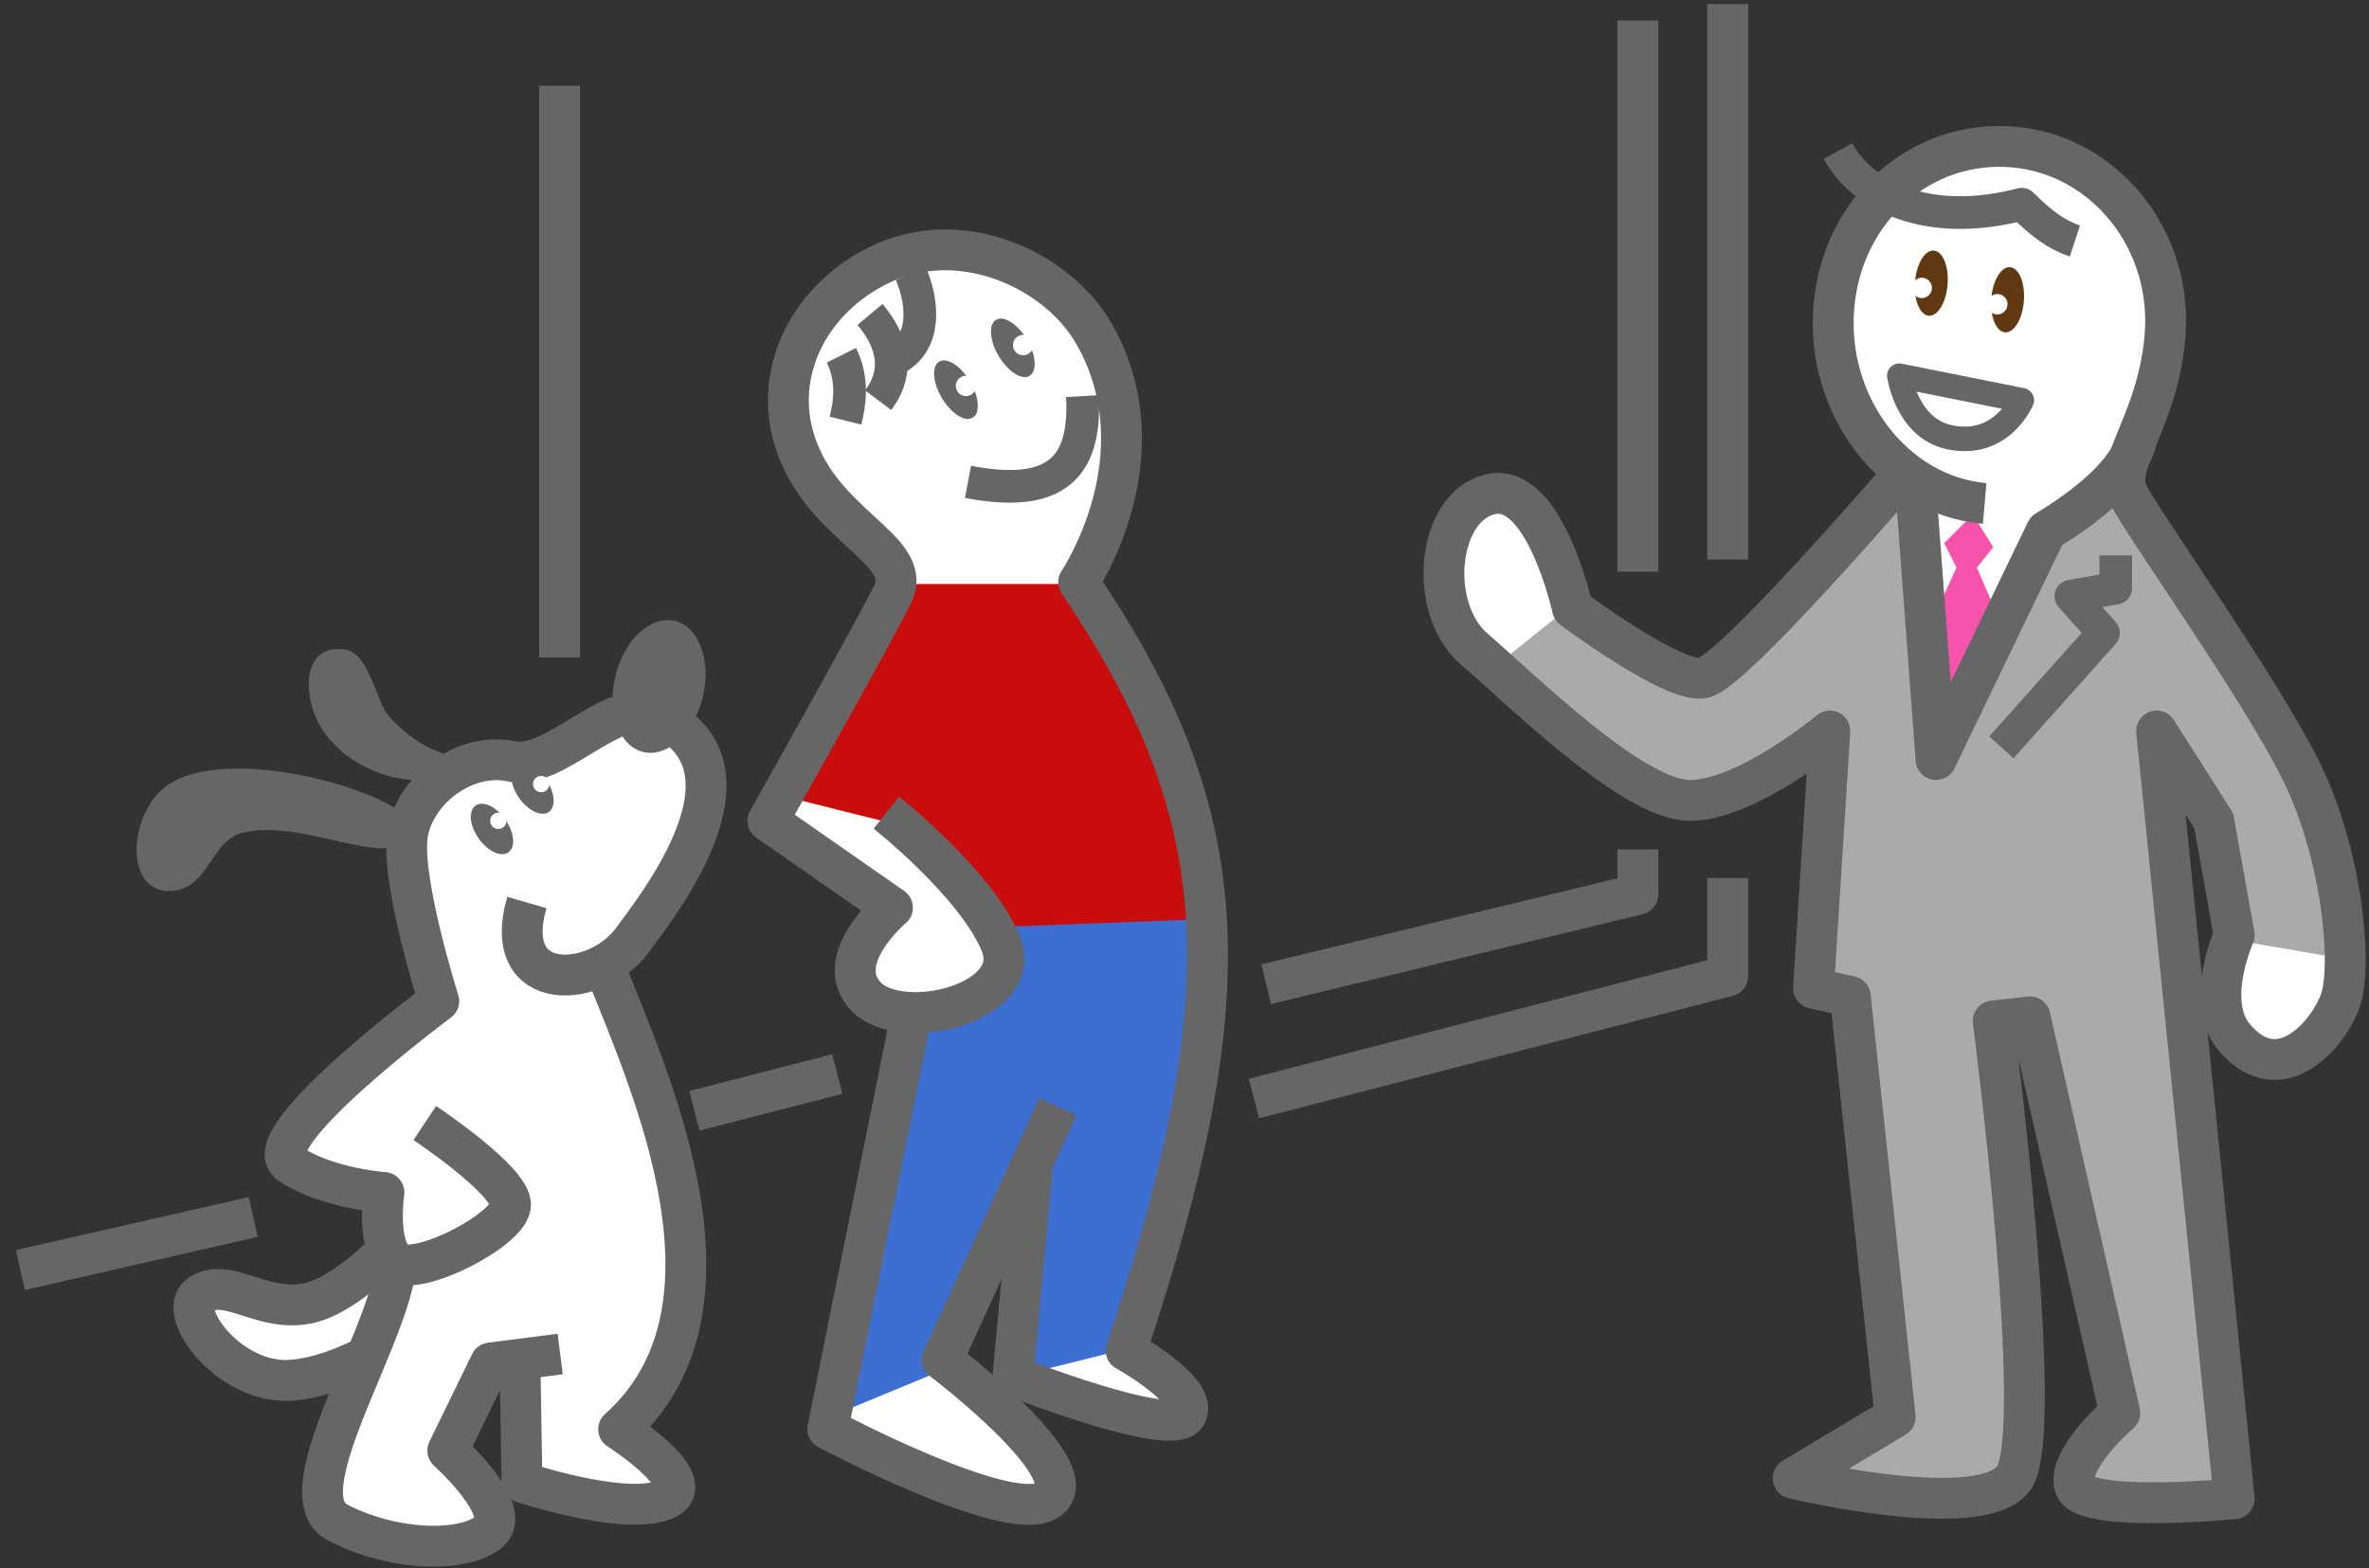 <?xml version="1.0" encoding="UTF-8"?><svg id="a" xmlns="http://www.w3.org/2000/svg" viewBox="0 0 580 384"><rect x="0" y="0" width="580" height="384" fill="#333333" stroke="none"/><defs><style>.c{stroke-width:10px;}.c,.d,.e{fill:none;stroke:#666;stroke-linejoin:round;}.f{fill:#fff;}.d{stroke-width:8px;}.g{fill:#603912;}.h{fill:#666;}.e{stroke-width:6px;}.i{fill:#f752ac;}.j{fill:#aaa;}.k{fill:#3d6ed1;}.l{fill:#c90d0d;}</style></defs><g id="b"><line class="c" x1="137" y1="21" x2="137" y2="161"/><line class="c" x1="423" y1="137" x2="423" y2="1"/><polyline class="c" points="307 269 423 239 423 215"/><line class="c" x1="62" y1="298" x2="5" y2="311"/><line class="c" x1="205" y1="263" x2="170" y2="272"/><polyline class="c" points="310 241 401 219 401 208"/><line class="c" x1="401" y1="5" x2="401" y2="140"/><path class="f" d="M372,171s-18-12-20-24c-2.137-12.823,2.105-24.414,14-26,15-2,16,26,16,26l9,8-19,16Z"/><path class="f" d="M548,226s-7,16-5,23,11.791,15.604,21,11c18-9,9-33,9-33l-25-1Z"/><path class="f" d="M468,117l5,73,27-60,20-14s16-24,11-44-13.033-33.622-38-36c-21-2-40,10-45,38s20,43,20,43Z"/><polygon class="i" points="483 126 476 133 479 139 474 150 476 184 490 153 484 139 488 134 483 126"/><path class="j" d="M468,119l-49,48-36.5-17-17.5,14,50,34,33-17-4,61,9,2,11,102-23,17s45.022,6.653,51,0c9.612-10.697-4-112-4-112l9-1,24,97s-16.5,14-13,18,39,2,39,2l-18-184,13,21,4,26,29,5-9-43-47-74-18,12-28,55-5-66Z"/><path class="c" d="M466,116s-41.662,48.532-49,50-32-17-32-17c0,0-6.791-30.935-20-28-13.209,2.935-15.667,28-4,38s39,37.25,53,37,34-17,34-17l-4,63,9,2,11,103-25,15s45.928,11.007,54,0c8.072-11.007-5-112-5-112l9-1,22,97s-13.201,11.396-11,18c2.201,6.604,39,3,39,3l-19-188,14,22,5,28s-7.333,16.333,0,25c11.369,13.436,23.316-1.247,26-9,3-8.667.5-36.25-10-57s-38.306-59.629-42-67,7-17.333,9-38c2.341-24.188-14.718-45.051-37-47-22.282-1.949-41.882,14.792-44,39-2.118,24.208,14.621,46.331,36.903,48.281"/><path class="c" d="M469,119l5,67,27-56c9.831-5.927,20.107-14.217,22-22"/><path class="d" d="M450,37c6,11,22,19,45,13,4.69,4.629,8.348,7.469,13,9"/><polyline class="d" points="490 183 515 155 507 146 518 144 518 136"/><path class="e" d="M465,92s1.833,12.667,12,15c13.004,2.984,18-9,18-9l-30-6Z"/><ellipse class="g" cx="472.837" cy="69.333" rx="8" ry="4" transform="translate(367.418 535.454) rotate(-85.598)"/><circle class="f" cx="470.5" cy="70.5" r="2.5"/><ellipse class="g" cx="491.514" cy="73.403" rx="8" ry="4" transform="translate(380.602 557.833) rotate(-85.598)"/><circle class="f" cx="489" cy="74.5" r="2.5"/><path class="h" d="M110,187c-1.233,7.391-23.63,4.81-31.679-9.345-4.452-7.829-4.188-20.318,6.3-18.568,5.843.975,7.496,12.828,10.516,16.168,9.802,10.844,15.513,7.85,14.863,11.745Z"/><path class="f" d="M106,244s-10.333-30-8-38c2.333-8,9-24,31-22,4.515.41,20.014-9.666,28-9,12,1,18,6.333,18,16,0,9.427-11,40-27,47,18,38,33,80,6,111,0,0,18.284,12.987,15,17-9,11-43-1-43-1l-1-29-5,1-8,19s15.87,14.24,10,19c-9.25,7.5-40.667,2.333-44-4-5.217-9.912,9-38,9-38,0,0-14,9-24,6s-22-13-16-22c7.545-11.317,17,3.25,27,1s18-12,18-12l1-13s-21.333,2-25-9c-3.667-11,38-40,38-40Z"/><path class="c" d="M97,307c1.101,16.511-28.097,58.674-14.338,65.828s31.095,7.43,37.149,2.201-10.182-19.813-10.182-19.813l10.457-21.464,17.061-2.201"/><path class="c" d="M129,221c-6.634,22.803,17.352,21.171,26,9,4.902-6.9,34.247-42.825,5.214-55.08-10.276-4.338-24.435,13.819-35.024,11.516-10.589-2.303-22.716,5.876-25.25,16.89-2.429,10.558,7.487,41.821,7.487,41.821,0,0-45.508,33.801-36.428,39.855,9.081,6.054,23,7,23,7,0,0-1.953,13.148,3,17,4.953,3.852,28-7.946,28-14s-21-20-21-20"/><path class="c" d="M148.704,238.541c11.046,27.709,35.546,82.209,2.752,111.447,0,0,21.189,13.484,11.007,17.336-10.182,3.852-34.672-4.403-34.672-4.403l-.55-33.572"/><path class="c" d="M94,307s-9.75,10-18,12c-11.55,2.8-20-6.5-27-2-6.099,3.92,6.875,21.875,22,21,9.238-.534,19-6,19-6"/><path class="h" d="M100.903,202.979c1.659-7.823-48.89-23.436-62.251-8.636-7.578,8.394-7.065,23.843,2.649,23.843s10.037-11.887,17.662-14.129c15.013-4.415,39.371,11.03,41.94-1.078Z"/><ellipse class="h" cx="161.363" cy="168.095" rx="16.511" ry="11.007" transform="translate(-39.964 285.405) rotate(-76.399)"/><ellipse class="h" cx="120.451" cy="202.997" rx="4" ry="7" transform="translate(-94.652 105.802) rotate(-35.001)"/><circle class="f" cx="122" cy="201" r="2"/><ellipse class="h" cx="130.361" cy="193.09" rx="4" ry="7" transform="translate(-87.178 109.695) rotate(-35.001)"/><circle class="f" cx="132.5" cy="192" r="2"/><path class="f" d="M217,149l3-8s-21.93-22.791-27-38c-4-12,5-37,28-41,29.176-5.074,46.458,18.213,51,29,8,19-6,55-6,55l-49,3Z"/><path class="f" d="M196,188l-8,14,29,20s-12,10-7,18,15,12,23,10,15-4,14-16-28-37-28-37l-23-9Z"/><path class="f" d="M207,335s-8,12-4,16,46,24,56,15-29-35-29-35l-23,4Z"/><path class="f" d="M249,327l-1,10s34,18,43,11-16-21-16-21h-26Z"/><path class="l" d="M220,143l-28,52c7.585,1.946,28,7,28,7,9.412,7.235,17.724,16.91,26,29l49-2c-.911-29.677-15.009-61.384-31-86h-44Z"/><path class="k" d="M244,227l53-2c-3.598,38.524-10.012,73.815-20,105l-28,7,2-44-19,42-29,12,21-99c21.277-1.434,25.516-10.911,20-21Z"/><path class="c" d="M253,283l-5,54s38.673,15.189,42.326,9.539-14.609-15.817-14.609-15.817c29.617-89.056,26.563-131.614-11.633-188.176,0,0,20.736-30.645,3.917-60.547-9-16-33-27-53-17-16.542,8.271-25,25-21,41,5.658,22.633,30.252,28.176,24.528,39.565-5.723,11.389-30.528,55.435-30.528,55.435l30.498,21.261s-15.02,12.701-6.498,21.739c8.522,9.038,39.087,1.687,33-13-6.087-14.687-28-32-28-32"/><path class="c" d="M223,249l-20.329,100.929s43.448,23.117,53.465,17.614c11.737-6.449-25.464-34.561-25.464-34.561l28.328-61.982"/><path class="d" d="M223,67c3,7,4,17-4,21"/><path class="d" d="M213,77c4.548,5.413,8,13,2,21"/><path class="d" d="M206,87c3,6,2,12,1,16"/><path class="d" d="M265,97c1,18-7,25-28,21"/><ellipse class="h" cx="234.039" cy="95.426" rx="4" ry="8" transform="translate(-15.793 133.692) rotate(-30.891)"/><circle class="f" cx="236.5" cy="94.5" r="2.5"/><ellipse class="h" cx="247.967" cy="85.171" rx="4" ry="8" transform="translate(-8.553 139.388) rotate(-30.891)"/><circle class="f" cx="250.5" cy="84.5" r="2.5"/></g></svg>